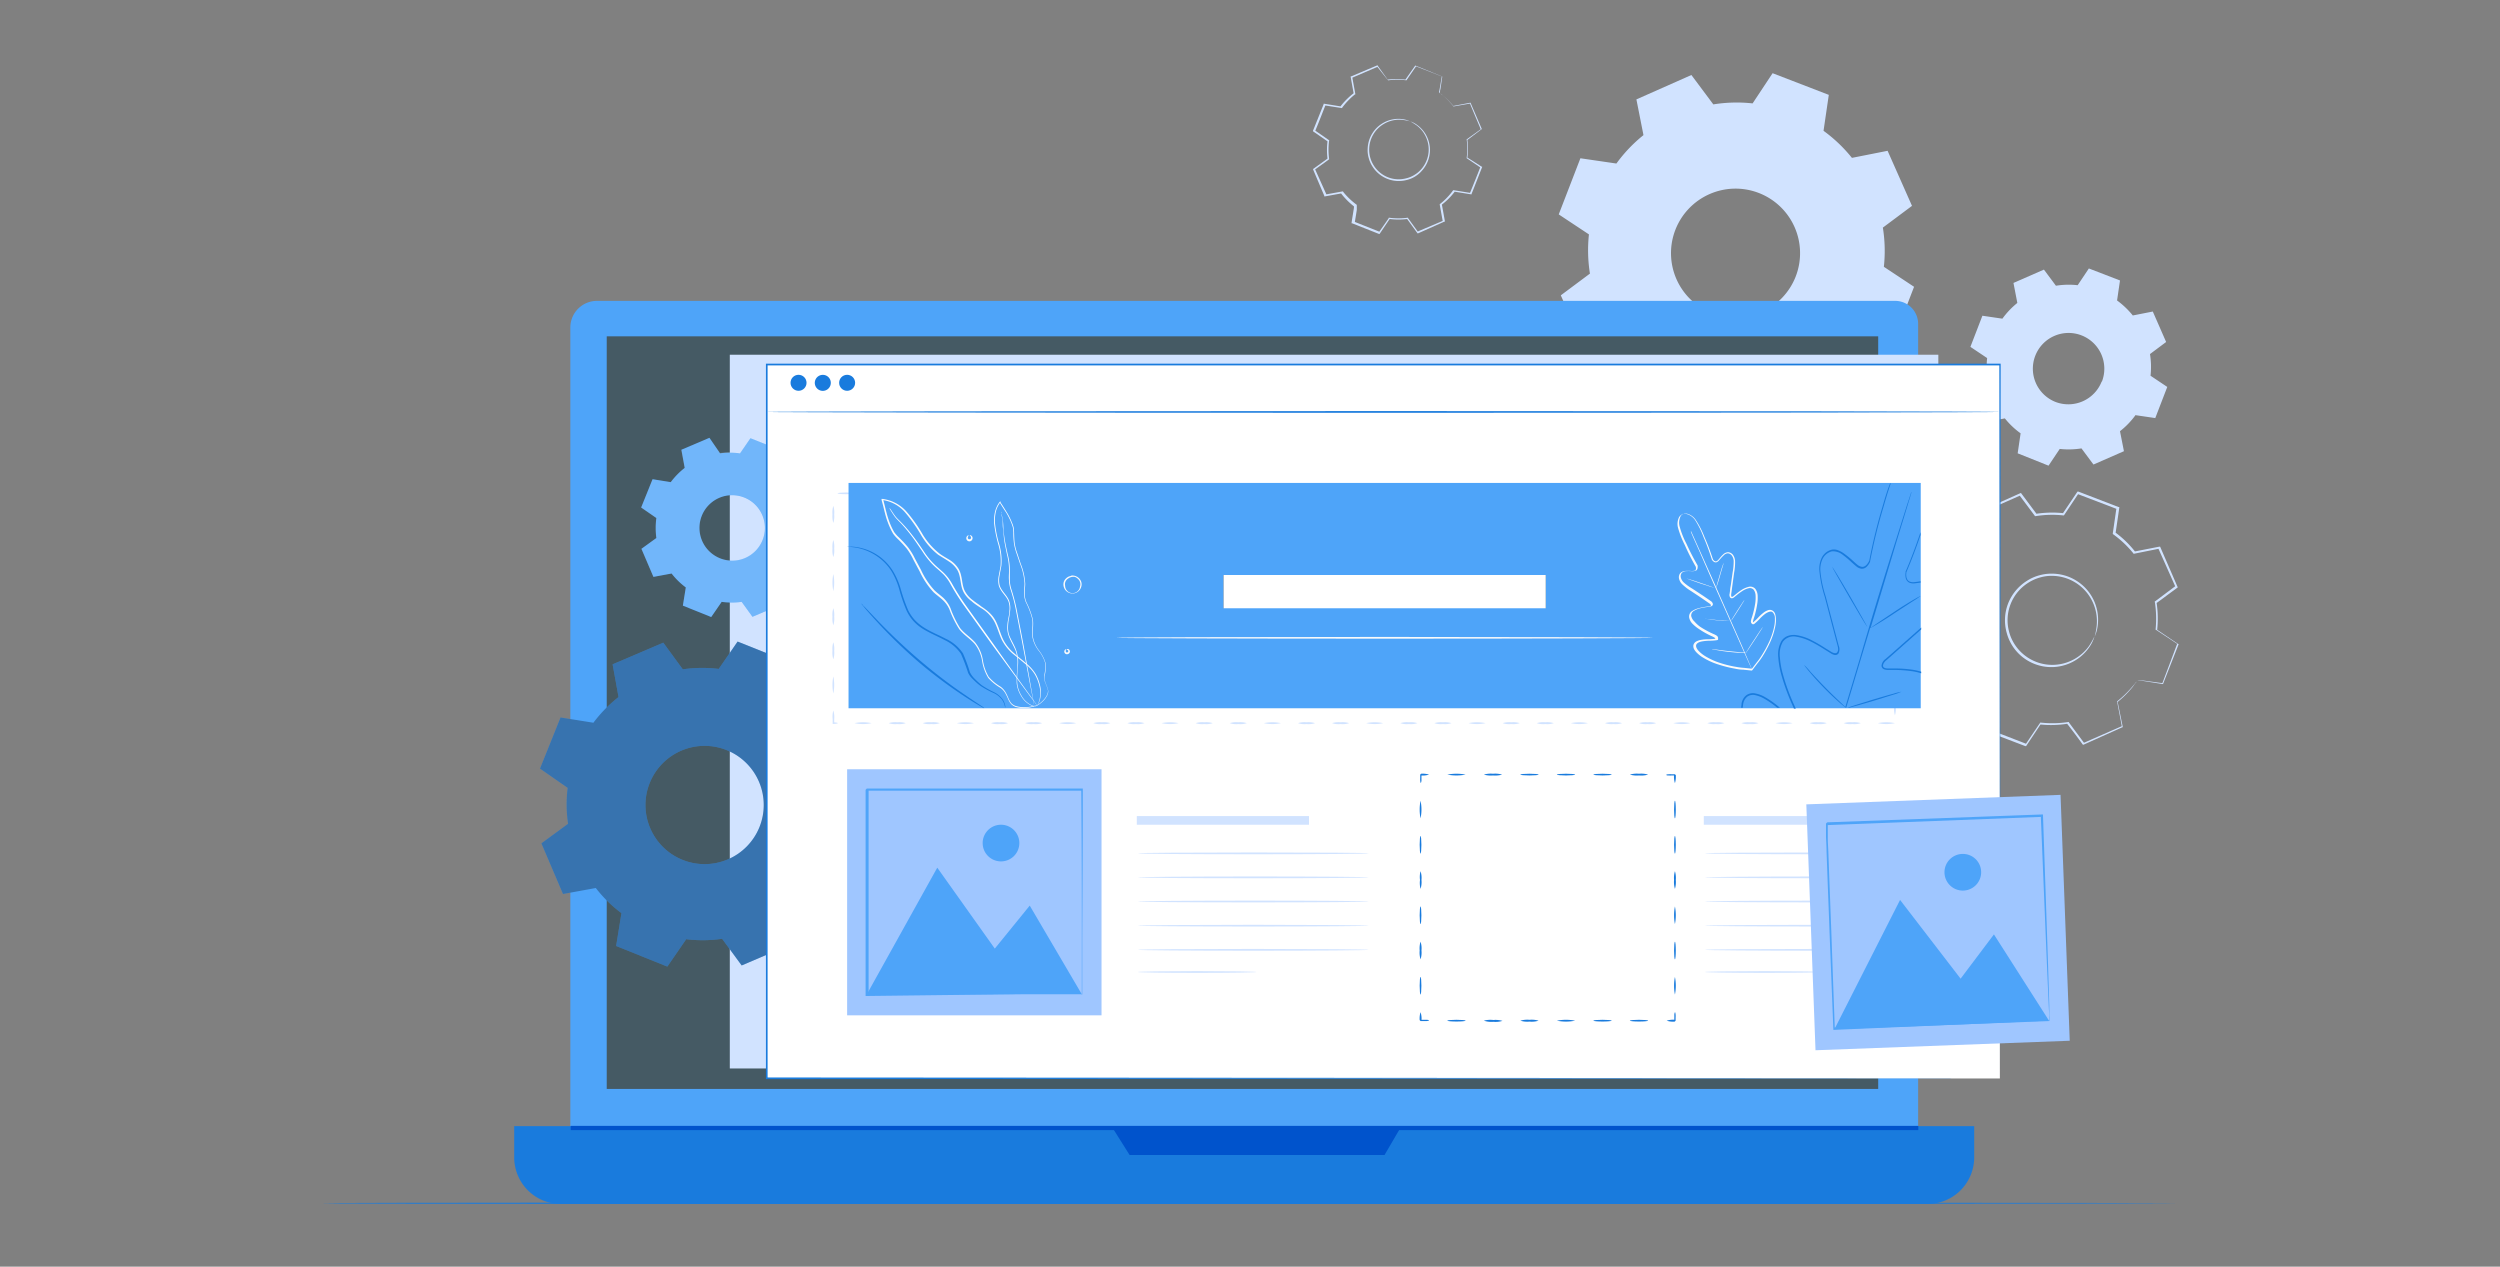 <?xml version="1.0" encoding="UTF-8"?> <svg xmlns="http://www.w3.org/2000/svg" viewBox="0 0 375 190"><rect x="0" y="0" width="375" height="190" fill="#808080" stroke="none"/><defs><style>.cls-1{fill:none;}.cls-2,.cls-3{fill:#d1e3ff;}.cls-10,.cls-12,.cls-3,.cls-8{fill-rule:evenodd;}.cls-4,.cls-8{fill:#4ea4f9;}.cls-5{fill:#197bdd;}.cls-6{fill:#455a64;}.cls-7{fill:#0053cc;}.cls-9{opacity:0.3;}.cls-11{opacity:0.2;}.cls-12,.cls-13{fill:#fff;}.cls-14{fill:#9fc6ff;}.cls-15{fill:#263238;}.cls-16{fill:#fafafa;}</style></defs><title>web-content-creation-management</title><g id="Objects"><path class="cls-1" d="M320.59,102a15.19,15.19,0,0,1-2.87,3l.75,3.79-5.84,2.59-2.3-3.09a16.06,16.06,0,0,1-4.16.1l-2.15,3.2-6-2.29.56-3.82a16.14,16.14,0,0,1-3-2.87l-3.78.75-2.59-5.84,3.09-2.3a16.13,16.13,0,0,1-.1-4.17L289,89l2.29-6,3.82.56a15.26,15.26,0,0,1,2.87-3l-.75-3.78,5.84-2.59,2.3,3.09a15.23,15.23,0,0,1,4.16-.1L311.7,74l6,2.3-.56,3.82a15.52,15.52,0,0,1,3,2.87l3.78-.75L326.49,88l-3.09,2.3a15.23,15.23,0,0,1,.1,4.16l3.21,2.15-2.3,6-3.82-.56Zm-6.44-6.51a6.85,6.85,0,1,0-8.86,3.93A6.85,6.85,0,0,0,314.15,95.53Z"></path><path class="cls-2" d="M314.15,95.53a5.35,5.35,0,0,1-.74,1.53,6.93,6.93,0,0,1-6.92,2.9,7,7,0,0,1-3.34-1.59A6.9,6.9,0,0,1,301,94.91a7,7,0,0,1,.21-4.37A7.07,7.07,0,0,1,304,87.15a6.53,6.53,0,0,1,1.93-.86,6.63,6.63,0,0,1,2-.24,6.92,6.92,0,0,1,3.54,1.06,6.9,6.9,0,0,1,3.18,6.79,5.34,5.34,0,0,1-.47,1.63s.2-.57.32-1.64a6.81,6.81,0,0,0-3.2-6.51,6.75,6.75,0,0,0-3.38-1,6.2,6.2,0,0,0-1.9.24,6.46,6.46,0,0,0-1.82.82,6.64,6.64,0,0,0-2.83,7.34,6.4,6.4,0,0,0,.8,1.83,6.72,6.72,0,0,0,7.49,2.87A6.83,6.83,0,0,0,313.28,97C313.91,96.1,314.1,95.51,314.15,95.53Z"></path><path class="cls-2" d="M320.59,102l.24,0,.73.09,2.86.39-.07,0c.58-1.52,1.34-3.53,2.26-6l0,.12-3.21-2.13-.06,0v-.07a16.06,16.06,0,0,0-.12-4.13v-.08l.06,0,3.09-2.32-.05.17c-.81-1.83-1.68-3.78-2.6-5.83l.17.09-3.78.76h-.1L320,83a15.65,15.65,0,0,0-3-2.84l-.08-.06,0-.1c.17-1.18.36-2.49.55-3.82l.11.19-6-2.29.21-.07-2.14,3.21-.06.09h-.12a15.44,15.44,0,0,0-4.11.11l-.11,0-.07-.1-2.31-3.09.24.06-5.84,2.59.11-.21c.24,1.19.49,2.48.75,3.78l0,.12-.09.07a15.49,15.49,0,0,0-2.83,3h0l-.19.08h-.24l-.24,0-.48-.07-.95-.14-1.91-.28.21-.12-2.29,6-.08-.24,3.21,2.15.09.07v.12a15.69,15.69,0,0,0,.1,4.11l0,.11-.09.07-3.1,2.3.06-.22,2.58,5.83-.2-.1,3.79-.74.11,0,.06.08a15.36,15.36,0,0,0,3,2.84l.08.06v.11c-.2,1.3-.38,2.57-.57,3.81l-.1-.17,5.95,2.3-.18.06,2.16-3.2.05-.07h.08a15.69,15.69,0,0,0,4.13-.09h.08l0,.06,2.3,3.1-.14,0,5.84-2.56-.05.1c-.28-1.52-.52-2.76-.72-3.79v0l0,0a16.64,16.64,0,0,0,2.26-2.18l.49-.59.16-.2s0,.08-.14.22-.25.35-.46.62a15.26,15.26,0,0,1-2.23,2.22l0-.06c.21,1,.46,2.27.77,3.78v.07l-.06,0-5.83,2.62-.08,0-.06-.07c-.72-1-1.47-2-2.32-3.09l.13,0a15.75,15.75,0,0,1-4.2.12l.13-.06-2.14,3.21-.06.1-.12,0-6-2.29-.12,0,0-.13.55-3.81.07.16a15.76,15.76,0,0,1-3-2.9l.17.06-3.79.75-.14,0-.06-.13-2.59-5.83-.06-.14.12-.09,3.09-2.31-.07.19a15.27,15.27,0,0,1-.11-4.22l.08.18-3.2-2.14-.13-.09.05-.14c.76-2,1.52-4,2.3-6l.05-.15.16,0,1.9.28,1,.14.48.07.24,0h.24l-.19.08h0a15.68,15.68,0,0,1,2.91-3l-.07.19c-.26-1.3-.51-2.59-.75-3.79l0-.15.14-.06L303,74l.14-.06.09.12,2.31,3.1-.19-.08a16.18,16.18,0,0,1,4.21-.1l-.17.08,2.15-3.2.08-.12.14,0,6,2.31.13,0,0,.13c-.19,1.33-.38,2.64-.56,3.82l-.07-.16a15.34,15.34,0,0,1,3,2.9l-.15,0,3.78-.74.13,0,.05.12L326.62,88l.05.1-.09.07-3.1,2.29,0-.12a16,16,0,0,1,.09,4.19l-.05-.1,3.19,2.16.07,0,0,.08-2.33,5.94,0,0h-.05l-2.83-.45-.73-.12Z"></path><path class="cls-3" d="M278.46,50.69A21.91,21.91,0,0,1,274.4,55l1.06,5.36L267.21,64,264,59.59a21.8,21.8,0,0,1-5.88.15l-3,4.53L246.6,61l.79-5.39a22.19,22.19,0,0,1-4.26-4.06l-5.35,1-3.66-8.25,4.37-3.26a22.22,22.22,0,0,1-.15-5.88l-4.53-3,3.25-8.42,5.4.79a21.91,21.91,0,0,1,4.06-4.26l-1.06-5.36,8.25-3.66L257,15.66a21.88,21.88,0,0,1,5.89-.15l3-4.53,8.43,3.25-.79,5.39a22.19,22.19,0,0,1,4.26,4.06l5.35-1.06,3.66,8.26-4.37,3.26a22.22,22.22,0,0,1,.15,5.88l4.53,3-3.25,8.42-5.4-.79Zm-9.11-9.2A9.68,9.68,0,1,0,256.83,47,9.69,9.69,0,0,0,269.35,41.49Z"></path><path class="cls-3" d="M320.29,62.32A12,12,0,0,1,318,64.68l.59,3-4.57,2-1.8-2.42a12.25,12.25,0,0,1-3.26.08l-1.68,2.51L302.65,68l.44-3a12,12,0,0,1-2.36-2.24l-3,.58-2-4.57,2.42-1.8a12.25,12.25,0,0,1-.08-3.26l-2.51-1.68,1.8-4.67,3,.44a12.24,12.24,0,0,1,2.24-2.36l-.58-3,4.57-2,1.8,2.42a12.25,12.25,0,0,1,3.26-.08l1.68-2.51,4.67,1.8-.44,3a12.6,12.6,0,0,1,2.36,2.25l3-.59,2,4.57-2.42,1.81a12.16,12.16,0,0,1,.08,3.25l2.51,1.68-1.8,4.67-3-.44Zm-5-5.09a5.36,5.36,0,1,0-6.94,3.07A5.37,5.37,0,0,0,315.25,57.23Z"></path><path class="cls-1" d="M216,14a10.71,10.71,0,0,1,2,1.94l2.53-.46,1.67,3.92-2.08,1.51a10.69,10.69,0,0,1,0,2.77l2.11,1.47-1.58,3.95-2.54-.41a10.17,10.17,0,0,1-1.95,2l.46,2.54-3.91,1.67-1.51-2.09a10,10,0,0,1-2.78,0l-1.46,2.12L203,33.32l.4-2.54a10.71,10.71,0,0,1-2-1.94l-2.53.46-1.67-3.92,2.08-1.51a10.69,10.69,0,0,1,0-2.77l-2.11-1.47,1.58-3.95,2.54.41a10.45,10.45,0,0,1,1.95-2l-.47-2.54,3.92-1.67L208.16,12a10.34,10.34,0,0,1,2.78,0l1.46-2.12,3.95,1.59L216,14Zm-4.41,4.24a4.57,4.57,0,1,0,2.54,5.94A4.56,4.56,0,0,0,211.54,18.21Z"></path><path class="cls-2" d="M211.54,18.21a3.29,3.29,0,0,1,1,.51,4.62,4.62,0,0,1,.78,6.85,4.33,4.33,0,0,1-1,.87A4.22,4.22,0,0,1,211,27a4.66,4.66,0,0,1-5.16-2.07,4.45,4.45,0,0,1-.55-1.29,4.11,4.11,0,0,1-.14-1.34,4.61,4.61,0,0,1,.74-2.36,4.53,4.53,0,0,1,1.55-1.48,4.58,4.58,0,0,1,3-.58,3.45,3.45,0,0,1,1.08.34s-.38-.14-1.09-.23a4.5,4.5,0,0,0-2.9.63,4.44,4.44,0,0,0-2.15,3.69,4.31,4.31,0,0,0,.14,1.27,4.39,4.39,0,0,0,.53,1.22,4.41,4.41,0,0,0,4.87,1.95,4.05,4.05,0,0,0,1.23-.51,4.11,4.11,0,0,0,1-.82,4.48,4.48,0,0,0,1.06-2.09,4.43,4.43,0,0,0-.06-2.06,4.51,4.51,0,0,0-1.66-2.46A9.6,9.6,0,0,0,211.54,18.21Z"></path><path class="cls-2" d="M216,14s0-.05,0-.16,0-.28.07-.48c.06-.44.16-1.08.28-1.91l0,.05-4-1.57.08,0c-.45.64-.94,1.36-1.46,2.12l0,0h0a10.69,10.69,0,0,0-2.76,0h0l0,0L206.58,10l.11,0-3.91,1.68.06-.11c.14.78.3,1.64.46,2.53l0,.06-.06,0a10.91,10.91,0,0,0-1.92,2l0,.05h-.06l-2.55-.4.13-.07c-.5,1.24-1,2.58-1.58,3.95l-.05-.15L199.31,21l.06,0v.07a10.17,10.17,0,0,0,0,2.75v.07l-.06.05-2.09,1.51,0-.16L199,29.25l-.15-.08,2.54-.46h.08l0,.06a10.82,10.82,0,0,0,2,1.92h0c0,.05,0-.13.05.12h0V31l0,.16,0,.32-.1.64c-.07.42-.14.84-.2,1.26L203,33.2l4,1.59-.16.05c.49-.72,1-1.42,1.47-2.12l0-.06h.08a10.46,10.46,0,0,0,2.74,0h.08l0,.06,1.51,2.09-.15-.05,3.92-1.66-.07.13c-.16-.86-.31-1.7-.46-2.53l0-.07.06-.05a9.89,9.89,0,0,0,1.92-2l.05-.05h.06l2.54.41-.12.07c.57-1.39,1.1-2.7,1.6-4l0,.12L220,23.73l0,0v-.06a10.09,10.09,0,0,0,0-2.75v-.05l.05,0,2.09-1.5,0,.09c-.64-1.52-1.19-2.82-1.65-3.93l.06,0-2.53.44h0v0a11.14,11.14,0,0,0-1.43-1.52l-.4-.34C216,14,215.94,14,216,14l.14.1.41.31A10.73,10.73,0,0,1,218,15.89l0,0,2.53-.48h.05l0,0,1.68,3.91,0,.05,0,0L220.1,21l0-.09a10.5,10.5,0,0,1,0,2.81l0-.09L222.25,25l.07,0,0,.07c-.5,1.25-1,2.57-1.58,4l0,.08h-.09l-2.54-.41.11,0a10.4,10.4,0,0,1-2,2l.05-.12c.15.83.31,1.68.46,2.54l0,.09-.09,0L212.72,35l-.1,0-.05-.08-1.51-2.08.12,0a10.57,10.57,0,0,1-2.81,0l.12-.05L207,35l-.06.09-.1,0-4-1.59-.1,0,0-.11c.06-.42.13-.84.2-1.27l.1-.63.05-.32,0-.16v-.14h0c.11.25,0,.07.06.13h0a11,11,0,0,1-2-2l.12,0-2.53.46-.1,0,0-.1c-.58-1.35-1.14-2.68-1.67-3.92l0-.09.08-.06,2.09-1.51,0,.12a10.61,10.61,0,0,1,0-2.81l0,.12-2.11-1.46-.08-.06,0-.09c.56-1.37,1.09-2.71,1.59-3.95l0-.09.09,0,2.54.41-.11,0a11,11,0,0,1,2-2l0,.11c-.16-.89-.32-1.75-.46-2.54v-.08l.07,0,3.93-1.66.06,0,0,.06,1.5,2.09-.08,0a10.52,10.52,0,0,1,2.8,0l-.08,0,1.48-2.11,0,0,.05,0,3.94,1.61h0v0c-.14.81-.24,1.44-.32,1.88l-.09.48Z"></path><path class="cls-4" d="M89.55,45.13H284.27a3.45,3.45,0,0,1,3.45,3.45V171.35a7.45,7.45,0,0,1-7.45,7.45H93a7.45,7.45,0,0,1-7.45-7.45V49.1A4,4,0,0,1,89.55,45.13Z"></path><path class="cls-5" d="M77.13,168.92h219a0,0,0,0,1,0,0v4.68a7,7,0,0,1-7,7h-205a7,7,0,0,1-7-7v-4.68A0,0,0,0,1,77.13,168.92Z"></path><rect class="cls-6" x="91.01" y="50.45" width="190.72" height="112.89"></rect><polygon class="cls-7" points="166.72 168.92 169.44 173.25 207.68 173.25 210.21 168.92 166.72 168.92"></polygon><rect class="cls-7" x="85.61" y="168.88" width="202.14" height="0.64"></rect><rect class="cls-2" x="109.47" y="53.21" width="181.28" height="107.06"></rect><path class="cls-8" d="M117.56,104.3a19.66,19.66,0,0,1,3.85,3.77l4.92-.9,3.24,7.6-4,2.93a19.84,19.84,0,0,1,.06,5.39l4.11,2.84-3.08,7.67-4.93-.79a20.53,20.53,0,0,1-3.77,3.85l.89,4.91-7.6,3.25-2.93-4a20.24,20.24,0,0,1-5.39.06l-2.83,4.11-7.68-3.09.8-4.93a19.66,19.66,0,0,1-3.85-3.77l-4.92.9-3.24-7.6,4-2.93a19.84,19.84,0,0,1-.06-5.39L81,115.29l3.08-7.67,4.93.79a20.53,20.53,0,0,1,3.77-3.85l-.89-4.91,7.6-3.25,2.93,4a20.24,20.24,0,0,1,5.39-.06l2.83-4.11,7.68,3.08-.8,4.94ZM109,112.52a8.87,8.87,0,1,0,4.92,11.54A8.87,8.87,0,0,0,109,112.52Z"></path><g class="cls-9"><path class="cls-10" d="M117.56,104.3a19.66,19.66,0,0,1,3.85,3.77l4.92-.9,3.24,7.6-4,2.93a19.84,19.84,0,0,1,.06,5.39l4.11,2.84-3.08,7.67-4.93-.79a20.53,20.53,0,0,1-3.77,3.85l.89,4.91-7.6,3.25-2.93-4a20.24,20.24,0,0,1-5.39.06l-2.83,4.11-7.68-3.09.8-4.93a19.66,19.66,0,0,1-3.85-3.77l-4.92.9-3.24-7.6,4-2.93a19.84,19.84,0,0,1-.06-5.39L81,115.29l3.08-7.67,4.93.79a20.53,20.53,0,0,1,3.77-3.85l-.89-4.91,7.6-3.25,2.93,4a20.24,20.24,0,0,1,5.39-.06l2.83-4.11,7.68,3.08-.8,4.94ZM109,112.52a8.87,8.87,0,1,0,4.92,11.54A8.87,8.87,0,0,0,109,112.52Z"></path></g><path class="cls-8" d="M116.4,70.09a11.1,11.1,0,0,1,2.13,2.09l2.72-.5,1.8,4.21-2.25,1.62a11,11,0,0,1,0,3l2.27,1.58-1.71,4.24-2.73-.44A10.78,10.78,0,0,1,116.59,88l.49,2.73-4.21,1.79-1.62-2.24a11,11,0,0,1-3,0l-1.57,2.28-4.25-1.71.44-2.73a11.1,11.1,0,0,1-2.13-2.09l-2.72.5-1.8-4.21,2.24-1.62a11.43,11.43,0,0,1,0-3l-2.28-1.58,1.71-4.24,2.73.44a11.46,11.46,0,0,1,2.09-2.14l-.5-2.72,4.21-1.79L108,68a11.08,11.08,0,0,1,3,0l1.57-2.28,4.24,1.71-.43,2.73Zm-4.73,4.55A4.91,4.91,0,1,0,114.39,81,4.91,4.91,0,0,0,111.67,74.64Z"></path><g class="cls-11"><path class="cls-12" d="M116.4,70.07a11.1,11.1,0,0,1,2.13,2.09l2.72-.5,1.8,4.21-2.25,1.62a11.07,11.07,0,0,1,0,3l2.27,1.57-1.71,4.24-2.73-.43A11.05,11.05,0,0,1,116.59,88l.49,2.72-4.21,1.79-1.62-2.24a11,11,0,0,1-3,0l-1.57,2.27-4.25-1.71.44-2.73a11.05,11.05,0,0,1-2.13-2.08L98,86.54l-1.8-4.21,2.24-1.62a11.42,11.42,0,0,1,0-3l-2.28-1.57,1.71-4.25,2.73.44a11.11,11.11,0,0,1,2.09-2.13l-.5-2.72,4.21-1.8L108,67.94a11.08,11.08,0,0,1,3,0l1.57-2.28,4.24,1.71-.43,2.73Zm-4.73,4.55A4.91,4.91,0,1,0,114.39,81,4.91,4.91,0,0,0,111.67,74.62Z"></path></g><rect class="cls-13" x="114.96" y="54.71" width="185.02" height="107.06"></rect><path class="cls-5" d="M300,161.77c0-.82,0-41.36-.1-107.06l.1.1-185,0h0l.14-.13c0,37.89,0,74.1,0,107.06l-.13-.12,185,.12-185,.13h-.12v-.13c0-33,0-69.17,0-107.06v-.13H115l185,0h.1v.1C300,120.41,300,161,300,161.77Z"></path><path class="cls-5" d="M300.09,61.79c0,.07-41.47.13-92.61.13s-92.62-.06-92.62-.13,41.46-.13,92.62-.13S300.09,61.71,300.09,61.79Z"></path><circle class="cls-5" cx="119.78" cy="57.42" r="1.2"></circle><path class="cls-5" d="M124.62,57.42a1.2,1.2,0,1,1-1.19-1.19A1.19,1.19,0,0,1,124.62,57.42Z"></path><circle class="cls-5" cx="127.07" cy="57.42" r="1.2"></circle><rect class="cls-14" x="127.07" y="115.39" width="38.16" height="36.91"></rect><polygon class="cls-4" points="130.03 149.14 140.59 130.15 149.22 142.29 154.46 135.84 162.27 149.14 130.03 149.14"></polygon><path class="cls-4" d="M152.9,126.45a2.75,2.75,0,1,1-2.75-2.74A2.75,2.75,0,0,1,152.9,126.45Z"></path><path class="cls-4" d="M162.27,149.25a1.26,1.26,0,0,1,0-.16c0-.11,0-.25,0-.43,0-.39,0-.94,0-1.66,0-1.46,0-3.58,0-6.27,0-5.39,0-13.07-.08-22.28l.16.15-32.24,0s.34-.35.18-.18h0v16.22c0,5.17,0,10.06,0,14.56l-.16-.16,23.31.08,6.57,0,1.75,0h0l-1.71,0-6.54,0L130,149.4h-.16v-.15c0-4.5,0-9.39,0-14.56V118.47h0l.18-.19,32.24,0h.16v.16c0,9.26-.06,17-.08,22.38,0,2.68,0,4.78,0,6.24,0,.7,0,1.24,0,1.63,0,.17,0,.31,0,.41S162.27,149.25,162.27,149.25Z"></path><path class="cls-5" d="M250,153.1a3.29,3.29,0,0,1,1.28-.13l-.13.13h0v-.24a1.93,1.93,0,0,1,0-.24c0-.16,0-.29,0-.41s.06-.37.1-.37.07.14.09.37a2.46,2.46,0,0,1,0,.41v.48h0c-.06.06.14-.13-.13.14A3,3,0,0,1,250,153.1Z"></path><ellipse class="cls-5" cx="245.85" cy="153.1" rx="1.37" ry="0.13"></ellipse><ellipse class="cls-5" cx="240.38" cy="153.1" rx="1.37" ry="0.13"></ellipse><path class="cls-5" d="M233.53,153.1a7.28,7.28,0,0,1,2.74,0,6.77,6.77,0,0,1-2.74,0Z"></path><path class="cls-5" d="M228.05,153.1a3.8,3.8,0,0,1,1.37-.13,3.75,3.75,0,0,1,1.37.13,3.4,3.4,0,0,1-1.37.14A3.44,3.44,0,0,1,228.05,153.1Z"></path><path class="cls-5" d="M222.58,153.1A3.75,3.75,0,0,1,224,153a3.8,3.8,0,0,1,1.37.13,3.44,3.44,0,0,1-1.37.14A3.4,3.4,0,0,1,222.58,153.1Z"></path><ellipse class="cls-5" cx="218.47" cy="153.1" rx="1.37" ry="0.13"></ellipse><path class="cls-5" d="M213.08,151.83a3,3,0,0,1,.14,1.27l-.14-.13h.5l.41,0c.23,0,.37.06.37.09s-.14.07-.37.1l-.41,0h-.5c-.06-.06.14.13-.13-.14A3.26,3.26,0,0,1,213.08,151.83Z"></path><ellipse class="cls-5" cx="213.08" cy="147.86" rx="0.13" ry="1.32"></ellipse><path class="cls-5" d="M213.08,141.25a3.24,3.24,0,0,1,.14,1.33,3.18,3.18,0,0,1-.14,1.32,3.5,3.5,0,0,1-.13-1.32A3.58,3.58,0,0,1,213.08,141.25Z"></path><ellipse class="cls-5" cx="213.08" cy="137.29" rx="0.13" ry="1.32"></ellipse><path class="cls-5" d="M213.08,130.68a3.18,3.18,0,0,1,.14,1.32,3.24,3.24,0,0,1-.14,1.33A3.58,3.58,0,0,1,213,132,3.5,3.5,0,0,1,213.08,130.68Z"></path><ellipse class="cls-5" cx="213.08" cy="126.72" rx="0.13" ry="1.32"></ellipse><path class="cls-5" d="M213.08,120.11a6.29,6.29,0,0,1,0,2.64,6.77,6.77,0,0,1,0-2.64Z"></path><path class="cls-5" d="M214.36,116.19a3.29,3.29,0,0,1-1.28.13l.14-.13h0v.47c0,.15,0,.29,0,.4s-.06.38-.1.38-.07-.14-.09-.38,0-.25,0-.4v-.47h0l.13-.13A3.29,3.29,0,0,1,214.36,116.19Z"></path><path class="cls-5" d="M219.84,116.19a7.28,7.28,0,0,1-2.74,0,7.28,7.28,0,0,1,2.74,0Z"></path><path class="cls-5" d="M225.32,116.19a3.8,3.8,0,0,1-1.37.13,3.75,3.75,0,0,1-1.37-.13,3.75,3.75,0,0,1,1.37-.13A3.8,3.8,0,0,1,225.32,116.19Z"></path><ellipse class="cls-5" cx="229.42" cy="116.19" rx="1.37" ry="0.13"></ellipse><ellipse class="cls-5" cx="234.9" cy="116.19" rx="1.37" ry="0.13"></ellipse><ellipse class="cls-5" cx="240.38" cy="116.19" rx="1.37" ry="0.13"></ellipse><path class="cls-5" d="M247.22,116.19a3.75,3.75,0,0,1-1.37.13,3.8,3.8,0,0,1-1.37-.13,3.8,3.8,0,0,1,1.37-.13A3.75,3.75,0,0,1,247.22,116.19Z"></path><path class="cls-5" d="M251.24,117.47a3.29,3.29,0,0,1-.13-1.28c.26.27.07.07.13.13h-.5a2.54,2.54,0,0,1-.41,0c-.23,0-.37,0-.37-.09s.14-.07.37-.09a2.54,2.54,0,0,1,.41,0h.5c.06.06-.13-.14.13.13A3.29,3.29,0,0,1,251.24,117.47Z"></path><ellipse class="cls-5" cx="251.24" cy="121.43" rx="0.13" ry="1.32"></ellipse><ellipse class="cls-5" cx="251.24" cy="126.72" rx="0.13" ry="1.32"></ellipse><path class="cls-5" d="M251.24,133.33a3.58,3.58,0,0,1-.13-1.33,3.5,3.5,0,0,1,.13-1.32,3.5,3.5,0,0,1,.13,1.32A3.58,3.58,0,0,1,251.24,133.33Z"></path><path class="cls-5" d="M251.24,138.61a6.77,6.77,0,0,1,0-2.64,6.77,6.77,0,0,1,0,2.64Z"></path><ellipse class="cls-5" cx="251.24" cy="142.58" rx="0.13" ry="1.32"></ellipse><path class="cls-5" d="M251.24,149.18a6.77,6.77,0,0,1,0-2.64,6.77,6.77,0,0,1,0,2.64Z"></path><rect class="cls-2" x="170.52" y="122.41" width="25.83" height="1.3"></rect><path class="cls-2" d="M205.32,128c0,.08-7.76.14-17.32.14s-17.33-.06-17.33-.14,7.76-.13,17.33-.13S205.32,127.91,205.32,128Z"></path><path class="cls-2" d="M205.32,131.61c0,.07-7.76.13-17.32.13s-17.33-.06-17.33-.13,7.76-.14,17.33-.14S205.32,131.53,205.32,131.61Z"></path><path class="cls-2" d="M205.32,135.23c0,.07-7.76.13-17.32.13s-17.33-.06-17.33-.13,7.76-.14,17.33-.14S205.32,135.15,205.32,135.23Z"></path><path class="cls-2" d="M205.32,138.85c0,.07-7.76.13-17.32.13s-17.33-.06-17.33-.13,7.76-.13,17.33-.13S205.32,138.78,205.32,138.85Z"></path><path class="cls-2" d="M205.32,142.47c0,.08-7.76.14-17.32.14s-17.33-.06-17.33-.14,7.76-.13,17.33-.13S205.32,142.4,205.32,142.47Z"></path><path class="cls-2" d="M188.47,145.8c0,.07-4,.13-8.9.13s-8.9-.06-8.9-.13,4-.13,8.9-.13S188.47,145.73,188.47,145.8Z"></path><rect class="cls-2" x="255.57" y="122.41" width="25.83" height="1.3"></rect><path class="cls-2" d="M290.38,128c0,.08-7.76.14-17.32.14s-17.33-.06-17.33-.14,7.76-.13,17.33-.13S290.38,127.91,290.38,128Z"></path><path class="cls-2" d="M290.38,131.61c0,.07-7.76.13-17.32.13s-17.33-.06-17.33-.13,7.76-.14,17.33-.14S290.38,131.53,290.38,131.61Z"></path><path class="cls-2" d="M290.38,135.23c0,.07-7.76.13-17.32.13s-17.33-.06-17.33-.13,7.76-.14,17.33-.14S290.38,135.15,290.38,135.23Z"></path><path class="cls-2" d="M290.38,138.85c0,.07-7.76.13-17.32.13s-17.33-.06-17.33-.13,7.76-.13,17.33-.13S290.38,138.78,290.38,138.85Z"></path><path class="cls-2" d="M290.38,142.47c0,.08-7.76.14-17.32.14s-17.33-.06-17.33-.14,7.76-.13,17.33-.13S290.38,142.4,290.38,142.47Z"></path><path class="cls-2" d="M273.52,145.8c0,.07-4,.13-8.89.13s-8.9-.06-8.9-.13,4-.13,8.9-.13S273.52,145.73,273.52,145.8Z"></path><path class="cls-2" d="M281.68,108.47a6.37,6.37,0,0,1,2.56,0,5.92,5.92,0,0,1-2.56,0Z"></path><path class="cls-2" d="M276.56,108.47a3.33,3.33,0,0,1,1.28-.13,3.29,3.29,0,0,1,1.28.13,3,3,0,0,1-1.28.14A3,3,0,0,1,276.56,108.47Z"></path><path class="cls-2" d="M271.45,108.47a3.29,3.29,0,0,1,1.28-.13,3.33,3.33,0,0,1,1.28.13,3,3,0,0,1-1.28.14A3,3,0,0,1,271.45,108.47Z"></path><path class="cls-2" d="M266.33,108.47a6.37,6.37,0,0,1,2.56,0,5.92,5.92,0,0,1-2.56,0Z"></path><path class="cls-2" d="M261.21,108.47a3.33,3.33,0,0,1,1.28-.13,3.29,3.29,0,0,1,1.28.13,3,3,0,0,1-1.28.14A3,3,0,0,1,261.21,108.47Z"></path><path class="cls-2" d="M256.1,108.47a3.29,3.29,0,0,1,1.28-.13,3.33,3.33,0,0,1,1.28.13,3,3,0,0,1-1.28.14A3,3,0,0,1,256.1,108.47Z"></path><path class="cls-2" d="M251,108.47a6.37,6.37,0,0,1,2.56,0,5.92,5.92,0,0,1-2.56,0Z"></path><path class="cls-2" d="M245.86,108.47a3.33,3.33,0,0,1,1.28-.13,3.29,3.29,0,0,1,1.28.13,3,3,0,0,1-1.28.14A3,3,0,0,1,245.86,108.47Z"></path><path class="cls-2" d="M240.75,108.47a3.29,3.29,0,0,1,1.28-.13,3.33,3.33,0,0,1,1.28.13,3,3,0,0,1-1.28.14A3,3,0,0,1,240.75,108.47Z"></path><path class="cls-2" d="M235.63,108.47a6.37,6.37,0,0,1,2.56,0,5.92,5.92,0,0,1-2.56,0Z"></path><path class="cls-2" d="M230.51,108.47a3.33,3.33,0,0,1,1.28-.13,3.29,3.29,0,0,1,1.28.13,3,3,0,0,1-1.28.14A3,3,0,0,1,230.51,108.47Z"></path><path class="cls-2" d="M225.4,108.47a3.29,3.29,0,0,1,1.28-.13,3.33,3.33,0,0,1,1.28.13,3,3,0,0,1-1.28.14A3,3,0,0,1,225.4,108.47Z"></path><path class="cls-2" d="M220.28,108.47a6.37,6.37,0,0,1,2.56,0,5.92,5.92,0,0,1-2.56,0Z"></path><path class="cls-2" d="M215.16,108.47a3.33,3.33,0,0,1,1.28-.13,3.29,3.29,0,0,1,1.28.13,3,3,0,0,1-1.28.14A3,3,0,0,1,215.16,108.47Z"></path><path class="cls-2" d="M210.05,108.47a3.29,3.29,0,0,1,1.28-.13,3.33,3.33,0,0,1,1.28.13,3,3,0,0,1-1.28.14A3,3,0,0,1,210.05,108.47Z"></path><path class="cls-2" d="M204.93,108.47a6.37,6.37,0,0,1,2.56,0,5.92,5.92,0,0,1-2.56,0Z"></path><path class="cls-2" d="M199.81,108.47a3.33,3.33,0,0,1,1.28-.13,3.29,3.29,0,0,1,1.28.13,3,3,0,0,1-1.28.14A3,3,0,0,1,199.81,108.47Z"></path><path class="cls-2" d="M194.7,108.47a3.29,3.29,0,0,1,1.28-.13,3.33,3.33,0,0,1,1.28.13,3,3,0,0,1-1.28.14A3,3,0,0,1,194.7,108.47Z"></path><path class="cls-2" d="M189.58,108.47a6.37,6.37,0,0,1,2.56,0,5.92,5.92,0,0,1-2.56,0Z"></path><path class="cls-2" d="M184.46,108.47a3.33,3.33,0,0,1,1.28-.13,3.29,3.29,0,0,1,1.28.13,3,3,0,0,1-1.28.14A3,3,0,0,1,184.46,108.47Z"></path><path class="cls-2" d="M179.35,108.47a3.29,3.29,0,0,1,1.28-.13,3.33,3.33,0,0,1,1.28.13,3,3,0,0,1-1.28.14A3,3,0,0,1,179.35,108.47Z"></path><path class="cls-2" d="M174.23,108.47a6.37,6.37,0,0,1,2.56,0,5.92,5.92,0,0,1-2.56,0Z"></path><path class="cls-2" d="M169.11,108.47a3.33,3.33,0,0,1,1.28-.13,3.29,3.29,0,0,1,1.28.13,3,3,0,0,1-1.28.14A3,3,0,0,1,169.11,108.47Z"></path><path class="cls-2" d="M164,108.47a3.29,3.29,0,0,1,1.28-.13,3.33,3.33,0,0,1,1.28.13,3,3,0,0,1-1.28.14A3,3,0,0,1,164,108.47Z"></path><path class="cls-2" d="M158.88,108.47a6.37,6.37,0,0,1,2.56,0,5.92,5.92,0,0,1-2.56,0Z"></path><path class="cls-2" d="M153.76,108.47a3.33,3.33,0,0,1,1.28-.13,3.29,3.29,0,0,1,1.28.13,3,3,0,0,1-1.28.14A3,3,0,0,1,153.76,108.47Z"></path><path class="cls-2" d="M148.65,108.47a3.29,3.29,0,0,1,1.28-.13,3.33,3.33,0,0,1,1.28.13,3,3,0,0,1-1.28.14A3,3,0,0,1,148.65,108.47Z"></path><path class="cls-2" d="M143.53,108.47a6.37,6.37,0,0,1,2.56,0,5.92,5.92,0,0,1-2.56,0Z"></path><path class="cls-2" d="M138.41,108.47a3.33,3.33,0,0,1,1.28-.13,3.29,3.29,0,0,1,1.28.13,3,3,0,0,1-1.28.14A3,3,0,0,1,138.41,108.47Z"></path><path class="cls-2" d="M133.3,108.47a3.29,3.29,0,0,1,1.28-.13,3.33,3.33,0,0,1,1.28.13,3,3,0,0,1-1.28.14A3,3,0,0,1,133.3,108.47Z"></path><path class="cls-2" d="M128.18,108.47a6.37,6.37,0,0,1,2.56,0,5.92,5.92,0,0,1-2.56,0Z"></path><path class="cls-2" d="M125,106.58a3.29,3.29,0,0,1,.13,1.28c0,.22,0,.43,0,.61l-.12-.11c.4,0,.66.06.66.11s-.26.1-.66.12h-.11v-.13c0-.18,0-.39,0-.61A3.29,3.29,0,0,1,125,106.58Z"></path><path class="cls-2" d="M125,101.46a6.37,6.37,0,0,1,0,2.56,6.37,6.37,0,0,1,0-2.56Z"></path><path class="cls-2" d="M125,96.34a3.33,3.33,0,0,1,.13,1.28A3.29,3.29,0,0,1,125,98.9a3.29,3.29,0,0,1-.13-1.28A3.33,3.33,0,0,1,125,96.34Z"></path><path class="cls-2" d="M125,91.23a3.29,3.29,0,0,1,.13,1.28,3.33,3.33,0,0,1-.13,1.28,3.33,3.33,0,0,1-.13-1.28A3.29,3.29,0,0,1,125,91.23Z"></path><path class="cls-2" d="M125,86.11a6.37,6.37,0,0,1,0,2.56,6.37,6.37,0,0,1,0-2.56Z"></path><path class="cls-2" d="M125,81a3.33,3.33,0,0,1,.13,1.28,3.29,3.29,0,0,1-.13,1.28,3.29,3.29,0,0,1-.13-1.28A3.33,3.33,0,0,1,125,81Z"></path><path class="cls-2" d="M125,75.88a3.29,3.29,0,0,1,.13,1.28,3.33,3.33,0,0,1-.13,1.28,3.33,3.33,0,0,1-.13-1.28A3.29,3.29,0,0,1,125,75.88Z"></path><ellipse class="cls-2" cx="126.92" cy="74" rx="1.28" ry="0.13"></ellipse><path class="cls-2" d="M133.32,74a5.92,5.92,0,0,1-2.56,0,6.37,6.37,0,0,1,2.56,0Z"></path><path class="cls-2" d="M138.44,74a3,3,0,0,1-1.28.14,3,3,0,0,1-1.28-.14,3.29,3.29,0,0,1,1.28-.13A3.33,3.33,0,0,1,138.44,74Z"></path><path class="cls-2" d="M143.55,74A5.88,5.88,0,0,1,141,74a6.32,6.32,0,0,1,2.55,0Z"></path><ellipse class="cls-2" cx="147.39" cy="74" rx="1.28" ry="0.13"></ellipse><path class="cls-2" d="M153.79,74a3,3,0,0,1-1.28.14,3,3,0,0,1-1.28-.14,3.29,3.29,0,0,1,1.28-.13A3.33,3.33,0,0,1,153.79,74Z"></path><path class="cls-2" d="M158.9,74a5.88,5.88,0,0,1-2.55,0,6.32,6.32,0,0,1,2.55,0Z"></path><path class="cls-2" d="M164,74a5.92,5.92,0,0,1-2.56,0A6.37,6.37,0,0,1,164,74Z"></path><path class="cls-2" d="M169.14,74a3,3,0,0,1-1.28.14,3,3,0,0,1-1.28-.14,3.29,3.29,0,0,1,1.28-.13A3.33,3.33,0,0,1,169.14,74Z"></path><path class="cls-2" d="M174.25,74a5.88,5.88,0,0,1-2.55,0,6.32,6.32,0,0,1,2.55,0Z"></path><path class="cls-2" d="M179.37,74a5.92,5.92,0,0,1-2.56,0,6.37,6.37,0,0,1,2.56,0Z"></path><path class="cls-2" d="M184.49,74a3,3,0,0,1-1.28.14,3,3,0,0,1-1.28-.14,3.29,3.29,0,0,1,1.28-.13A3.33,3.33,0,0,1,184.49,74Z"></path><path class="cls-2" d="M189.6,74a5.88,5.88,0,0,1-2.55,0,6.32,6.32,0,0,1,2.55,0Z"></path><path class="cls-2" d="M194.72,74a5.92,5.92,0,0,1-2.56,0,6.37,6.37,0,0,1,2.56,0Z"></path><path class="cls-2" d="M199.84,74a3,3,0,0,1-1.28.14,3,3,0,0,1-1.28-.14,3.29,3.29,0,0,1,1.28-.13A3.33,3.33,0,0,1,199.84,74Z"></path><path class="cls-2" d="M205,74a5.88,5.88,0,0,1-2.55,0A6.32,6.32,0,0,1,205,74Z"></path><path class="cls-2" d="M210.07,74a5.92,5.92,0,0,1-2.56,0,6.37,6.37,0,0,1,2.56,0Z"></path><path class="cls-2" d="M215.19,74a3,3,0,0,1-1.28.14,3,3,0,0,1-1.28-.14,3.29,3.29,0,0,1,1.28-.13A3.33,3.33,0,0,1,215.19,74Z"></path><path class="cls-2" d="M220.3,74a5.88,5.88,0,0,1-2.55,0,6.32,6.32,0,0,1,2.55,0Z"></path><ellipse class="cls-2" cx="224.14" cy="74" rx="1.28" ry="0.13"></ellipse><path class="cls-2" d="M230.54,74a3,3,0,0,1-1.28.14A3,3,0,0,1,228,74a3.29,3.29,0,0,1,1.28-.13A3.33,3.33,0,0,1,230.54,74Z"></path><path class="cls-2" d="M235.65,74a5.88,5.88,0,0,1-2.55,0,6.32,6.32,0,0,1,2.55,0Z"></path><path class="cls-2" d="M240.77,74a5.92,5.92,0,0,1-2.56,0,6.37,6.37,0,0,1,2.56,0Z"></path><ellipse class="cls-2" cx="244.61" cy="74" rx="1.28" ry="0.13"></ellipse><path class="cls-2" d="M251,74a5.88,5.88,0,0,1-2.55,0A6.32,6.32,0,0,1,251,74Z"></path><path class="cls-2" d="M256.12,74a5.92,5.92,0,0,1-2.56,0,6.37,6.37,0,0,1,2.56,0Z"></path><path class="cls-2" d="M261.24,74a3,3,0,0,1-1.28.14,3,3,0,0,1-1.28-.14,3.29,3.29,0,0,1,1.28-.13A3.33,3.33,0,0,1,261.24,74Z"></path><ellipse class="cls-2" cx="265.07" cy="74" rx="1.28" ry="0.13"></ellipse><path class="cls-2" d="M271.47,74a5.92,5.92,0,0,1-2.56,0,6.37,6.37,0,0,1,2.56,0Z"></path><path class="cls-2" d="M276.59,74a3,3,0,0,1-1.28.14A3,3,0,0,1,274,74a3.29,3.29,0,0,1,1.28-.13A3.33,3.33,0,0,1,276.59,74Z"></path><path class="cls-2" d="M281.7,74a5.88,5.88,0,0,1-2.55,0,6.32,6.32,0,0,1,2.55,0Z"></path><path class="cls-2" d="M284.24,76.59a3.33,3.33,0,0,1-.13-1.28,3.29,3.29,0,0,1,.13-1.28,3.29,3.29,0,0,1,.13,1.28A3.33,3.33,0,0,1,284.24,76.59Z"></path><path class="cls-2" d="M284.24,81.7a3.29,3.29,0,0,1-.13-1.28,3.33,3.33,0,0,1,.13-1.28,3.33,3.33,0,0,1,.13,1.28A3.29,3.29,0,0,1,284.24,81.7Z"></path><path class="cls-2" d="M284.24,86.82a6.37,6.37,0,0,1,0-2.56,6.37,6.37,0,0,1,0,2.56Z"></path><path class="cls-2" d="M284.24,91.94a3.33,3.33,0,0,1-.13-1.28,3.29,3.29,0,0,1,.13-1.28,3.29,3.29,0,0,1,.13,1.28A3.33,3.33,0,0,1,284.24,91.94Z"></path><path class="cls-2" d="M284.24,97.05a3.29,3.29,0,0,1-.13-1.28,3.33,3.33,0,0,1,.13-1.28,3.33,3.33,0,0,1,.13,1.28A3.29,3.29,0,0,1,284.24,97.05Z"></path><path class="cls-2" d="M284.24,102.17a6.37,6.37,0,0,1,0-2.56,6.37,6.37,0,0,1,0,2.56Z"></path><path class="cls-2" d="M284.24,107.29a3.33,3.33,0,0,1-.13-1.28,3.29,3.29,0,0,1,.13-1.28,3.29,3.29,0,0,1,.13,1.28A3.33,3.33,0,0,1,284.24,107.29Z"></path><rect class="cls-4" x="127.28" y="72.44" width="160.83" height="33.8"></rect><rect class="cls-13" x="183.51" y="86.25" width="48.37" height="4.99"></rect><path class="cls-15" d="M231.89,91.25h-48.4v-5h48.4Zm-48.37,0h48.35v-5H183.52Z"></path><path class="cls-16" d="M248,95.67c0,.07-18,.13-40.3.13s-40.29-.06-40.29-.13,18-.13,40.29-.13S248,95.6,248,95.67Z"></path><path class="cls-13" d="M155.19,106a2.05,2.05,0,0,0,.6-.29,3.75,3.75,0,0,0,.64-.52,3.22,3.22,0,0,0,.66-.89,1.27,1.27,0,0,0,.14-.65,2.11,2.11,0,0,0-.2-.71c-.09-.24-.2-.48-.27-.74a2.08,2.08,0,0,1-.06-.83,6.15,6.15,0,0,0,.14-1.9,5.7,5.7,0,0,0-1-1.91,4.53,4.53,0,0,1-.91-2.1c-.08-.8.12-1.64,0-2.53a11.83,11.83,0,0,0-.95-2.56,3.66,3.66,0,0,1-.28-1.35c0-.48.08-1,.08-1.46a9.35,9.35,0,0,0-.67-3c-.16-.49-.33-1-.49-1.49a8.14,8.14,0,0,1-.41-1.52c-.07-.53-.08-1.07-.1-1.61a4.84,4.84,0,0,0-.07-.84,5.28,5.28,0,0,0-.28-.79,8.81,8.81,0,0,0-.76-1.5c-.29-.48-.62-1-.91-1.43l0-.09-.06-.09-.07.08a3.86,3.86,0,0,0-.72,1.55,6,6,0,0,0-.12,1.69,18.63,18.63,0,0,0,.65,3.21,8.83,8.83,0,0,1,.32,3.09c-.06.5-.19,1-.27,1.5a3.49,3.49,0,0,0,0,1.51c.3,1,1.19,1.58,1.47,2.46a3.13,3.13,0,0,1,.12,1.33c0,.44-.12.88-.19,1.31a6.27,6.27,0,0,0-.13,1.29,3.69,3.69,0,0,0,.24,1.24c.29.76.72,1.42,1,2.12a5.3,5.3,0,0,1,.29,2.06c0,.67-.09,1.3-.12,1.89,0,.29,0,.58,0,.86a3.74,3.74,0,0,0,.13.78,4.81,4.81,0,0,0,.56,1.27,3.52,3.52,0,0,0,1.37,1.32,1.4,1.4,0,0,0,.27.11l.2.06.17,0a3.72,3.72,0,0,1-.62-.23,3.49,3.49,0,0,1-1.34-1.32,4.88,4.88,0,0,1-.54-1.26,4.59,4.59,0,0,1-.12-.77,8.23,8.23,0,0,1,0-.85c0-.58.11-1.21.13-1.89a5.39,5.39,0,0,0-.29-2.1c-.25-.71-.68-1.37-1-2.13a3.35,3.35,0,0,1-.22-1.19,7,7,0,0,1,.12-1.27c.08-.43.16-.87.2-1.32a3.31,3.31,0,0,0-.12-1.39c-.3-.93-1.19-1.52-1.46-2.45a3.37,3.37,0,0,1,0-1.45c.07-.49.2-1,.27-1.5a8.89,8.89,0,0,0-.32-3.15,17.07,17.07,0,0,1-.64-3.18,6,6,0,0,1,.11-1.64,3.76,3.76,0,0,1,.69-1.49H150l0,.09c.29.49.62,1,.91,1.43a10.28,10.28,0,0,1,.75,1.48,7.84,7.84,0,0,1,.27.77,5.18,5.18,0,0,1,.07.8,12.74,12.74,0,0,0,.1,1.63,8.83,8.83,0,0,0,.41,1.55c.17.5.34,1,.5,1.48a9.36,9.36,0,0,1,.67,2.92c0,.48-.08,1-.08,1.46a3.85,3.85,0,0,0,.29,1.4,11.64,11.64,0,0,1,.95,2.52c.12.86-.07,1.71,0,2.53a4.61,4.61,0,0,0,.93,2.15,5.43,5.43,0,0,1,1,1.87,6.1,6.1,0,0,1-.13,1.87,2.25,2.25,0,0,0,.07.86c.08.27.19.51.28.75a2.31,2.31,0,0,1,.21.68,1.45,1.45,0,0,1-.13.63,3.45,3.45,0,0,1-.64.88,4.15,4.15,0,0,1-.62.52,4,4,0,0,1-.43.25Z"></path><path class="cls-13" d="M150.2,76.75a.42.42,0,0,0,0,.07l0,.23c0,.19.11.48.17.84s0,.83.08,1.37.09,1.14.19,1.81.26,1.39.42,2.16a9,9,0,0,1,.29,2.48c0,.44-.05.9,0,1.37a5.38,5.38,0,0,0,.26,1.42,24.9,24.9,0,0,1,.75,2.89c.39,2,.77,3.93,1.1,5.68s.62,3.32.87,4.65.46,2.37.6,3.12l.17.85,0,.22,0,.08v-.08l0-.22c0-.21-.08-.49-.14-.86-.13-.75-.32-1.82-.55-3.13s-.52-2.91-.83-4.66-.71-3.67-1.09-5.68a27.47,27.47,0,0,0-.76-2.91,5.1,5.1,0,0,1-.26-1.37c0-.46,0-.92,0-1.36a8.85,8.85,0,0,0-.3-2.52c-.17-.77-.33-1.49-.44-2.15s-.18-1.27-.22-1.8a12.31,12.31,0,0,0-.1-1.37c-.07-.37-.15-.65-.2-.84l-.06-.22A.31.31,0,0,0,150.2,76.75Z"></path><path class="cls-16" d="M155.56,105.75a2.31,2.31,0,0,1-.78.3,4.66,4.66,0,0,1-2.39,0,1.82,1.82,0,0,1-.72-.44,3.24,3.24,0,0,1-.47-.79,8.9,8.9,0,0,0-.43-.88,2.65,2.65,0,0,0-.7-.76,7.63,7.63,0,0,1-1.84-1.5,7.12,7.12,0,0,1-.91-2.5,5.59,5.59,0,0,0-1.12-2.6c-.66-.75-1.59-1.3-2.3-2.18a15.14,15.14,0,0,1-1.49-3,4.26,4.26,0,0,0-1-1.4c-.42-.4-.92-.74-1.38-1.17a11.93,11.93,0,0,1-2.1-3.16c-.31-.56-.61-1.13-.92-1.71a9.32,9.32,0,0,0-1-1.67,18.53,18.53,0,0,0-1.36-1.46,5.28,5.28,0,0,1-.69-.79,10.28,10.28,0,0,1-.48-.93,12.7,12.7,0,0,1-.7-2c-.18-.68-.33-1.37-.52-2l0-.09-.05-.18h.19a5.78,5.78,0,0,1,3.66,2,22,22,0,0,1,2.35,3.34A10.81,10.81,0,0,0,140.88,83c.5.38,1.06.68,1.58,1a4.21,4.21,0,0,1,1.34,1.35c.64,1.14.4,2.44,1,3.43a3.92,3.92,0,0,0,1.1,1.23c.43.35.9.64,1.35,1a8.22,8.22,0,0,1,1.27,1,4.52,4.52,0,0,1,.91,1.29c.44.93.67,1.88,1.08,2.7a6.61,6.61,0,0,0,1.63,2c.61.56,1.24,1,1.8,1.51a6.18,6.18,0,0,1,1.38,1.54,6.25,6.25,0,0,1,.65,1.61,4.47,4.47,0,0,1,0,2.37,2.61,2.61,0,0,1-.26.57.74.74,0,0,1-.12.18,4.2,4.2,0,0,0,.32-.76,4.45,4.45,0,0,0-.06-2.34,6.22,6.22,0,0,0-.66-1.57,5.69,5.69,0,0,0-1.36-1.48c-.56-.48-1.2-1-1.83-1.5a6.89,6.89,0,0,1-1.68-2.06c-.43-.84-.66-1.79-1.1-2.69a5.36,5.36,0,0,0-2.11-2.2c-.45-.3-.93-.6-1.37-1a4.18,4.18,0,0,1-1.17-1.3c-.6-1.08-.37-2.39-1-3.42a4,4,0,0,0-1.27-1.26c-.51-.35-1.07-.66-1.59-1a10.76,10.76,0,0,1-2.58-3,22.87,22.87,0,0,0-2.33-3.3A5.47,5.47,0,0,0,132.33,75l.14-.17,0,.09c.19.68.34,1.37.51,2a12.87,12.87,0,0,0,.69,2,9.51,9.51,0,0,0,.46.9,5.56,5.56,0,0,0,.65.74,17.76,17.76,0,0,1,1.39,1.49,9.18,9.18,0,0,1,1.05,1.7l.92,1.72a11.85,11.85,0,0,0,2.05,3.1c.43.41.94.76,1.38,1.18a4.69,4.69,0,0,1,1,1.47,15.09,15.09,0,0,0,1.45,3c.66.83,1.59,1.39,2.27,2.17a5.7,5.7,0,0,1,1.15,2.69,7,7,0,0,0,.87,2.45,7.13,7.13,0,0,0,1.79,1.48,2.8,2.8,0,0,1,.73.81,8.13,8.13,0,0,1,.43.9,3.1,3.1,0,0,0,.44.76,1.62,1.62,0,0,0,.66.42,4.7,4.7,0,0,0,2.34.07A5.26,5.26,0,0,0,155.56,105.75Z"></path><path class="cls-13" d="M133.44,76.23a.46.46,0,0,0,0,.08l.15.24c.14.21.32.52.59.9s.72.77,1.16,1.26.93,1.07,1.43,1.73,1,1.43,1.57,2.24a11.8,11.8,0,0,0,2,2.42c.42.37.86.73,1.26,1.14a7,7,0,0,1,1,1.42,34.18,34.18,0,0,0,2,3.17l4.2,5.85,3.48,4.73,2.35,3.19c.28.36.5.65.65.86l.17.22s.06.07.07.07l-.05-.08c0-.06-.1-.14-.16-.23l-.63-.88-2.31-3.21L149,96.59l-4.18-5.85a34.88,34.88,0,0,1-2-3.16,6.82,6.82,0,0,0-1.05-1.44c-.4-.42-.85-.78-1.26-1.15a11.3,11.3,0,0,1-2-2.38c-.55-.81-1.07-1.57-1.59-2.23a21.88,21.88,0,0,0-1.46-1.73c-.45-.49-.89-.86-1.17-1.23s-.47-.69-.61-.89l-.16-.23Z"></path><path class="cls-5" d="M150.81,106.24s0-.12-.1-.35a2.64,2.64,0,0,0-.41-.94,3.44,3.44,0,0,0-1.26-1,13.62,13.62,0,0,1-1.94-1.05,8.47,8.47,0,0,1-1-.86c-.16-.16-.32-.31-.48-.49a3.12,3.12,0,0,1-.4-.62,28.24,28.24,0,0,0-1.07-2.84A6.05,6.05,0,0,0,141.68,96c-1-.54-2.16-1-3.23-1.66A6.63,6.63,0,0,1,137,93.14a6.44,6.44,0,0,1-1-1.52,24.05,24.05,0,0,1-1.11-3.21,11.07,11.07,0,0,0-1.19-2.77,7.7,7.7,0,0,0-1.77-1.93,8,8,0,0,0-3.45-1.55c-.89-.16-1.4-.13-1.4-.16a1.53,1.53,0,0,1,.37,0,3.4,3.4,0,0,1,.44,0,5.2,5.2,0,0,1,.61.07,7.77,7.77,0,0,1,3.55,1.5,7.9,7.9,0,0,1,1.84,2,10.94,10.94,0,0,1,1.23,2.82,25.93,25.93,0,0,0,1.11,3.16,6.35,6.35,0,0,0,1,1.46,7.11,7.11,0,0,0,1.4,1.14c1,.64,2.17,1.1,3.21,1.65a6.24,6.24,0,0,1,2.6,2.2,24.49,24.49,0,0,1,1.06,2.87,3.86,3.86,0,0,0,.82,1.06,10.46,10.46,0,0,0,.94.85,13.35,13.35,0,0,0,1.9,1.07,3.54,3.54,0,0,1,1.26,1.09,2.44,2.44,0,0,1,.38,1,1.16,1.16,0,0,1,0,.27A.62.62,0,0,1,150.81,106.24Z"></path><path class="cls-5" d="M147.63,106.24a1,1,0,0,1-.22-.1l-.61-.36c-.54-.31-1.29-.78-2.21-1.38a69.54,69.54,0,0,1-6.86-5.15,73.58,73.58,0,0,1-6.19-6c-.75-.81-1.33-1.47-1.73-1.94l-.45-.55c-.1-.12-.15-.19-.14-.2s.07,0,.18.17.3.3.49.51l1.79,1.88c1.52,1.58,3.68,3.7,6.22,5.87s5,4,6.8,5.21c.9.62,1.64,1.11,2.15,1.45l.59.39A.9.9,0,0,1,147.63,106.24Z"></path><path class="cls-16" d="M160.6,86.39a.53.53,0,0,1,.34-.06,1.4,1.4,0,0,1,1.24.93,1.22,1.22,0,0,1,0,.78,1.36,1.36,0,0,1-2.65-.16,1.27,1.27,0,0,1,.11-.78,1.49,1.49,0,0,1,.46-.5,1.34,1.34,0,0,1,.92-.21c.22,0,.33.12.32.13a2.46,2.46,0,0,1-.33,0,1.33,1.33,0,0,0-.8.27,1,1,0,0,0-.44,1.07A1.12,1.12,0,0,0,162,88a1.08,1.08,0,0,0-.27-1.13,1.35,1.35,0,0,0-.75-.4C160.73,86.4,160.61,86.42,160.6,86.39Z"></path><path class="cls-16" d="M160,97.4s.13-.12.32,0a.45.45,0,0,1,.17.35.44.44,0,0,1-.33.37.4.4,0,0,1-.48-.55c.1-.2.27-.2.27-.17s-.08.1-.09.23.06.27.24.23a.19.19,0,0,0,.09-.32C160.06,97.44,160,97.44,160,97.4Z"></path><path class="cls-16" d="M145.32,80.32s-.1.09-.13.24a.23.23,0,0,0,.24.33.24.24,0,0,0,.2-.36c-.06-.14-.17-.18-.17-.22s.17-.07.33.12a.45.45,0,0,1,.08.41.47.47,0,1,1-.86-.35C145.14,80.27,145.32,80.29,145.32,80.32Z"></path><path class="cls-16" d="M252.51,77.06a1,1,0,0,0-.42.38,2.18,2.18,0,0,0-.12,1.62,12.52,12.52,0,0,0,1,2.51,36.29,36.29,0,0,0,1.67,3.24h0a1.2,1.2,0,0,1,0,.38.52.52,0,0,1-.19.37,1.44,1.44,0,0,1-.78.11,4.82,4.82,0,0,0-.76,0,1,1,0,0,0-.65.27.85.85,0,0,0-.13.7,1.6,1.6,0,0,0,.38.68,8.21,8.21,0,0,0,1.37,1l1.52,1,.79.54.4.28a.72.72,0,0,1,.34.44.33.33,0,0,1-.15.32.83.83,0,0,1-.28.09l-.49.07a8.08,8.08,0,0,0-1,.19,3.25,3.25,0,0,0-.92.38.79.79,0,0,0-.41.76,1.59,1.59,0,0,0,.49.84A5.25,5.25,0,0,0,255,94,14.37,14.37,0,0,0,257,95.09a2.6,2.6,0,0,1,.52.27.46.46,0,0,1,.19.32.17.17,0,0,1,0,.1s0,0,0,.12-.14.1-.19.13a8.07,8.07,0,0,1-1.18.08,7.1,7.1,0,0,0-1.13.12c-.35.08-.74.25-.79.56s.18.65.45.92a4.73,4.73,0,0,0,.92.72,10.33,10.33,0,0,0,2.19,1,15.92,15.92,0,0,0,2.38.59,10.25,10.25,0,0,0,1.24.16l1.26.13h0l-.12.06.76-1a9,9,0,0,0,.72-1,16.78,16.78,0,0,0,1.18-2.16,10.55,10.55,0,0,0,.74-2.29,4.54,4.54,0,0,0,.09-1.16,1.15,1.15,0,0,0-.37-.95c-.27-.17-.65,0-1,.21a6,6,0,0,0-.85.75,7.45,7.45,0,0,1-.86.81.37.37,0,0,1-.23.06.24.24,0,0,1-.1-.06l-.08-.06a.5.5,0,0,1-.1-.36,2.61,2.61,0,0,1,.15-.57,14.07,14.07,0,0,0,.5-2.14,5.42,5.42,0,0,0,.05-1.06,1.61,1.61,0,0,0-.29-.93.78.78,0,0,0-.84-.2,2.84,2.84,0,0,0-.9.42,9.15,9.15,0,0,0-.8.59l-.39.32a.74.74,0,0,1-.25.14.32.32,0,0,1-.34-.1.68.68,0,0,1-.09-.56l.07-.48c0-.31.09-.63.13-.94l.26-1.83a8.48,8.48,0,0,0,.15-1.71,1.52,1.52,0,0,0-.25-.74.85.85,0,0,0-.6-.37.9.9,0,0,0-.64.3,5.44,5.44,0,0,0-.52.55c-.17.17-.3.41-.6.5a.5.5,0,0,1-.4-.11,1,1,0,0,1-.26-.29h0a34.81,34.81,0,0,0-1.26-3.41,13.21,13.21,0,0,0-1.18-2.41,2.23,2.23,0,0,0-1.26-1,.89.89,0,0,0-.57,0s0,0,.14-.07a.94.94,0,0,1,.43,0,2.26,2.26,0,0,1,1.33,1,13.05,13.05,0,0,1,1.23,2.41,35.13,35.13,0,0,1,1.3,3.42v0c.11.18.3.36.49.31s.34-.26.5-.44a4.79,4.79,0,0,1,.53-.58,1.13,1.13,0,0,1,.76-.35,1,1,0,0,1,.76.45,1.75,1.75,0,0,1,.28.83,8.13,8.13,0,0,1-.14,1.77c-.08.59-.16,1.2-.25,1.82l-.12.94-.07.48a.85.85,0,0,0,0,.22.31.31,0,0,0,.05.17c.05.06.16,0,.28-.08l.39-.32c.26-.21.53-.42.82-.61a3.39,3.39,0,0,1,1-.45,1,1,0,0,1,1.08.28,1.82,1.82,0,0,1,.35,1.07,5.79,5.79,0,0,1-.05,1.1,14,14,0,0,1-.5,2.18,2.31,2.31,0,0,0-.14.51.24.24,0,0,0,0,.18l0,0h0s0-.06,0,.06v-.07h0l0,0a7.18,7.18,0,0,0,.81-.77,6.62,6.62,0,0,1,.88-.78,2.1,2.1,0,0,1,.56-.28.79.79,0,0,1,.67.06.9.9,0,0,1,.4.54,2.59,2.59,0,0,1,.1.62,4.54,4.54,0,0,1-.09,1.22,10.93,10.93,0,0,1-.76,2.35,18,18,0,0,1-1.19,2.2,10.64,10.64,0,0,1-.73,1l-.76,1-.05.06h-.09l-1.26-.13c-.42,0-.84-.07-1.25-.16a18,18,0,0,1-2.43-.61,10.08,10.08,0,0,1-2.24-1,4.71,4.71,0,0,1-1-.76,2.34,2.34,0,0,1-.39-.49,1,1,0,0,1-.13-.66.87.87,0,0,1,.41-.54,2.22,2.22,0,0,1,.59-.22,5.88,5.88,0,0,1,1.17-.12,7.87,7.87,0,0,0,1.12-.08h.05s0,0,0,0v0h0s-.12,0-.06,0h0v0a0,0,0,0,0,0,0,.2.2,0,0,0-.09-.15,3.05,3.05,0,0,0-.48-.25,13.13,13.13,0,0,1-1.94-1.1,5.84,5.84,0,0,1-.86-.7,1.84,1.84,0,0,1-.55-1,1,1,0,0,1,.52-1,3.38,3.38,0,0,1,1-.4,8.85,8.85,0,0,1,1-.2l.49-.07c.17,0,.27-.07.25-.15a.3.3,0,0,0-.08-.16.84.84,0,0,0-.17-.13l-.4-.28-.78-.54-1.51-1a7.79,7.79,0,0,1-1.4-1.08,1.76,1.76,0,0,1-.43-.78,1,1,0,0,1,.18-.85,1.16,1.16,0,0,1,.78-.33,6.77,6.77,0,0,1,.78,0,1.42,1.42,0,0,0,.67-.07c.15-.11.15-.38.09-.57h0a34.6,34.6,0,0,1-1.65-3.26,14,14,0,0,1-1-2.55,2.23,2.23,0,0,1,.18-1.66,1,1,0,0,1,.31-.3A.55.55,0,0,1,252.51,77.06Z"></path><path class="cls-16" d="M253.67,79.69l0,0,.07.16.27.6,1,2.23c.84,1.87,2,4.46,3.25,7.32s2.42,5.45,3.23,7.33c.4.94.73,1.7.95,2.23l.26.61.06.16a.15.15,0,0,1,0,.06l0,0-.07-.16c-.06-.14-.15-.35-.27-.6l-1-2.23-3.25-7.32c-1.28-2.86-2.42-5.45-3.23-7.33l-1-2.23c-.11-.27-.2-.47-.26-.61l-.06-.16A.32.32,0,0,0,253.67,79.69Z"></path><path class="cls-16" d="M258.55,84.43a4.29,4.29,0,0,1-.15.56c-.1.36-.24.82-.38,1.32s-.29,1-.4,1.33c-.06.17-.11.3-.14.4s-.06.14-.07.14.06-.22.15-.56.23-.82.38-1.33.29-1,.4-1.32c.06-.17.11-.3.15-.4S258.54,84.43,258.55,84.43Z"></path><path class="cls-16" d="M257.22,88.2s-1-.28-2.15-.68-2.13-.74-2.12-.76,1,.28,2.15.68S257.22,88.18,257.22,88.2Z"></path><path class="cls-16" d="M259.7,93.14h-.58c-.36,0-.86,0-1.41-.07s-1-.11-1.41-.17l-.42-.08c-.1,0-.15,0-.15,0l.58.06c.36,0,.85.1,1.4.15s1.05.07,1.41.09S259.7,93.13,259.7,93.14Z"></path><path class="cls-16" d="M261.66,90a2.58,2.58,0,0,1-.27.47c-.17.29-.42.68-.69,1.11L260,92.66a3.09,3.09,0,0,1-.32.44,3,3,0,0,1,.27-.47c.17-.29.42-.68.69-1.11l.71-1.09C261.53,90.16,261.65,90,261.66,90Z"></path><path class="cls-16" d="M264.41,94.07l-.09.17-.27.43c-.23.36-.54.86-.9,1.4l-.93,1.4-.28.41a.63.63,0,0,1-.12.15l.09-.16.27-.44c.22-.36.54-.86.9-1.4l.92-1.4.29-.41A.63.63,0,0,1,264.41,94.07Z"></path><path class="cls-16" d="M261.86,97.92h-.2l-.55,0c-.45,0-1.09-.07-1.78-.14s-1.33-.18-1.78-.26l-.53-.1c-.13,0-.19,0-.19-.05l.19,0,.54.08c.46.06,1.08.15,1.78.22s1.32.14,1.78.17l.54,0A.55.55,0,0,1,261.86,97.92Z"></path><path class="cls-5" d="M283,99l.83-.74,1.64-1.45,2.71-2.4v-.28l-2.85,2.52-1.64,1.45-.84.73a1.45,1.45,0,0,0-.62,1,.59.59,0,0,0,.35.55,1.63,1.63,0,0,0,.6.11l1.15,0a19.94,19.94,0,0,1,2.31.17,8.15,8.15,0,0,1,1.54.34v-.25a10,10,0,0,0-1.5-.32,18.65,18.65,0,0,0-2.34-.16l-1.15,0c-.36,0-.76-.11-.74-.43a.91.91,0,0,1,.18-.46A1.66,1.66,0,0,1,283,99Z"></path><path class="cls-5" d="M261.42,106.16a3.43,3.43,0,0,1,.06-.56,1.72,1.72,0,0,1,.6-1.09,1.46,1.46,0,0,1,1.19-.24,4.61,4.61,0,0,1,1.22.45,13.61,13.61,0,0,1,2.09,1.44H267l-.17-.13a14.3,14.3,0,0,0-2.21-1.54,4.6,4.6,0,0,0-1.3-.47,1.7,1.7,0,0,0-1.39.28,2,2,0,0,0-.7,1.25c0,.2-.05.4-.07.61Z"></path><path class="cls-5" d="M285.85,85.8h0a2.43,2.43,0,0,0,0,.85,1.07,1.07,0,0,0,.49.72,1.59,1.59,0,0,0,.88.13l.86-.11h0V87.2h-.07c-.28.05-.57.09-.85.12a1.31,1.31,0,0,1-.77-.11c-.46-.25-.5-.89-.43-1.38.85-2,1.54-3.85,2.12-5.58v-.43c-.62,1.84-1.35,3.84-2.27,6Z"></path><path class="cls-5" d="M282.39,75.94a83.59,83.59,0,0,0-2,8.16c-.21.45-.6,1-1.13.92a1.5,1.5,0,0,1-.7-.35c-.22-.18-.43-.37-.64-.57A15.53,15.53,0,0,0,276.56,83a3.71,3.71,0,0,0-.81-.44,1.7,1.7,0,0,0-.95-.12,2.32,2.32,0,0,0-1.51,1.16,3.86,3.86,0,0,0-.39,1.92,18.55,18.55,0,0,0,.81,4c.35,1.33.71,2.7,1.07,4.1.19.69.37,1.4.56,2.12.09.35.19.71.28,1.07a2.14,2.14,0,0,1,.1.53.81.81,0,0,1-.12.47c-.16.28-.56.16-.86,0l-1-.62a22.27,22.27,0,0,0-2-1.16,7.38,7.38,0,0,0-2.28-.76,2.75,2.75,0,0,0-1.24.1,1.94,1.94,0,0,0-1,.78,4.08,4.08,0,0,0-.48,2.44,13.12,13.12,0,0,0,.42,2.48,32.29,32.29,0,0,0,1.75,4.81l.18.41h.28c-.08-.17-.16-.34-.23-.51a31.1,31.1,0,0,1-1.74-4.77,12.89,12.89,0,0,1-.42-2.43,3.82,3.82,0,0,1,.44-2.3,2,2,0,0,1,2-.78,7.56,7.56,0,0,1,2.21.73c.7.35,1.36.74,2,1.15l1,.62a1.42,1.42,0,0,0,.56.24.57.57,0,0,0,.6-.25,1.44,1.44,0,0,0,0-1.18c-.09-.36-.19-.72-.28-1.08-.19-.71-.38-1.42-.56-2.12-.37-1.4-.73-2.76-1.08-4.1a18.07,18.07,0,0,1-.82-3.91,3.65,3.65,0,0,1,.37-1.83,2.15,2.15,0,0,1,1.37-1.07,2.36,2.36,0,0,1,1.63.53,14.55,14.55,0,0,1,1.34,1.13c.22.19.43.39.66.57a1.5,1.5,0,0,0,.79.38,1,1,0,0,0,.81-.32,2.36,2.36,0,0,0,.48-.7h0a81.5,81.5,0,0,1,2-8.16c.38-1.33.74-2.55,1.12-3.62h-.11C283.13,73.43,282.77,74.63,282.39,75.94Z"></path><path class="cls-5" d="M276.93,106.16c.71-2.34,1.45-4.82,2.22-7.39.47-1.56.93-3.08,1.37-4.56l.28-.13.84-.49c.7-.42,1.64-1,2.68-1.71L287,90.14a11.4,11.4,0,0,0,1.09-.74,1.16,1.16,0,0,0-.32.15c-.2.1-.49.27-.84.47-.7.42-1.66,1-2.7,1.7l-2.64,1.76-1,.69c1.52-5,2.88-9.56,3.93-13.06.69-2.24,1.25-4.07,1.63-5.34.19-.62.34-1.11.44-1.45.05-.16.08-.29.11-.38s0-.13,0-.13a.57.57,0,0,0-.05.12l-.12.37c-.12.35-.27.83-.48,1.45l-1.68,5.32C282.93,85.58,281,91.81,279,98.71c-.76,2.55-1.5,5-2.2,7.34l-.71-.68c-.6-.57-1.43-1.36-2.31-2.26s-1.67-1.75-2.23-2.36a10.64,10.64,0,0,0-.92-1,1.34,1.34,0,0,0,.2.3c.14.18.35.45.62.76.53.64,1.3,1.5,2.19,2.41s1.74,1.69,2.36,2.23c.32.28.58.49.76.64h0v0Z"></path><path class="cls-5" d="M280.09,94s-1.1-2-2.56-4.52S274.86,85,274.81,85s1.1,2,2.56,4.52S280,94,280.09,94Z"></path><path class="cls-5" d="M284,104.06c-.74.2-1.76.5-2.89.83l-2.86.89c-.54.18-.93.31-1.09.38h.19l.94-.25c.74-.2,1.76-.5,2.88-.83l2.86-.89a7.43,7.43,0,0,0,1.18-.43A8.6,8.6,0,0,0,284,104.06Z"></path><rect class="cls-14" x="271.63" y="119.91" width="38.16" height="36.91" transform="translate(-4.97 10.97) rotate(-2.14)"></rect><polygon class="cls-4" points="275.17 154.37 285.01 134.99 294.09 146.8 299.09 140.16 307.39 153.16 275.17 154.37"></polygon><path class="cls-4" d="M297.17,130.73a2.75,2.75,0,1,1-2.85-2.64A2.74,2.74,0,0,1,297.17,130.73Z"></path><path class="cls-4" d="M307.39,153.16a1.19,1.19,0,0,1,0-.15c0-.11,0-.25,0-.43,0-.4-.05-1-.08-1.66-.06-1.47-.16-3.58-.27-6.27-.23-5.38-.54-13.06-.92-22.27l.16.15L274,123.77s.33-.36.17-.19h0v.51l0,.53,0,1c0,.7.05,1.39.08,2.09.05,1.38.1,2.75.15,4.1.1,2.71.2,5.37.3,7.95.18,5.17.36,10.05.52,14.55l-.16-.16,23.29-.79,6.58-.2,1.74-.05h.47l-.43,0-1.72.08-6.53.29-23.39,1H275v-.16c-.18-4.49-.37-9.38-.57-14.54-.09-2.59-.2-5.24-.3-8l-.15-4.11c0-.69-.05-1.39-.08-2.08l0-1,0-.53v-.51h0c-.16.16.21-.24.18-.2l32.21-1.18h.16v.15c.32,9.26.58,17,.76,22.38.08,2.67.15,4.77.19,6.23,0,.7,0,1.24.05,1.63v.55Z"></path><path class="cls-5" d="M326.83,180.49c0,.06-62.39.11-139.32.11s-139.34,0-139.34-.11,62.37-.11,139.34-.11S326.83,180.43,326.83,180.49Z"></path></g></svg> 